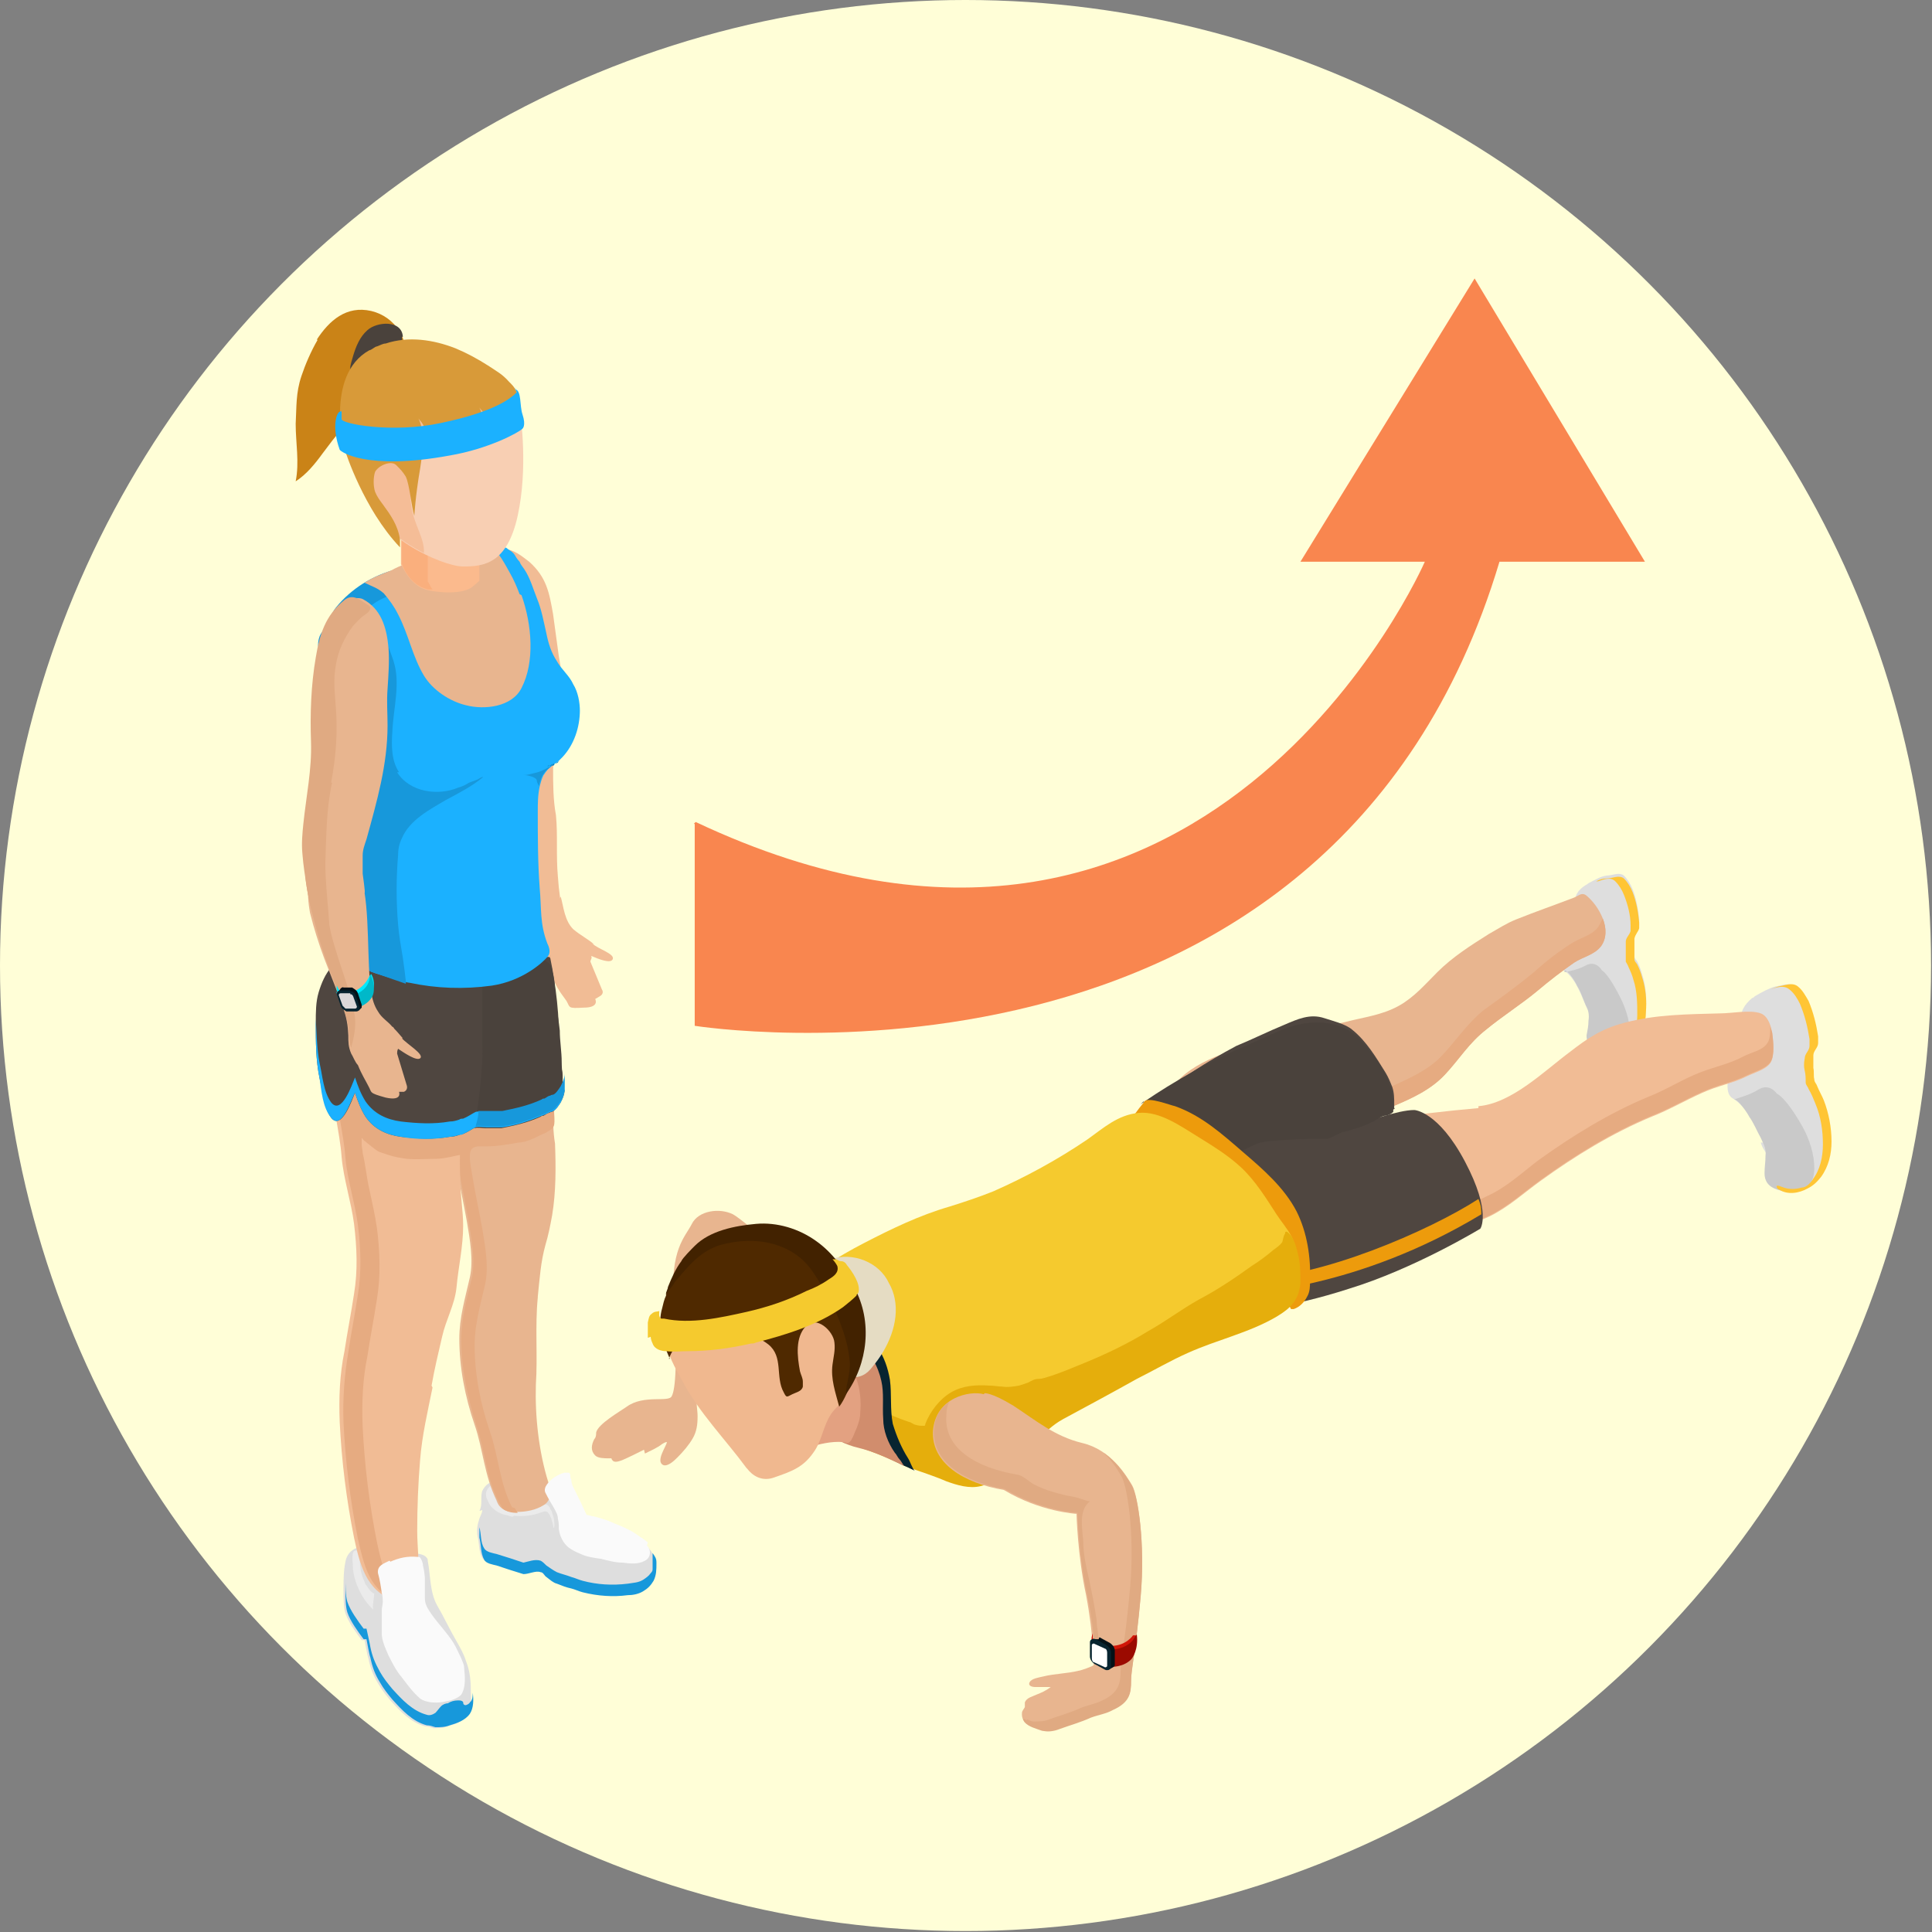 <svg id="_レイヤー_2" xmlns="http://www.w3.org/2000/svg" width="201.9" height="201.9" version="1.1" viewBox="0 0 201.9 201.9"><rect x="0" y="0" width="201.9" height="201.9" fill="#808080" stroke="none"/><defs><style>.st2{fill:#ffc534}.st10{fill:#ebebeb}.st15{fill:#1bb1ff}.st17{fill:#dedede}.st19{fill:#031117}.st20{fill:#c9c9c9}.st22{fill:#4a423c}.st24{fill:#ed9b0c}.st25{fill:#e0aa82}.st26{fill:#1798db}.st28{fill:#fafafa}.st29{fill:#e6ab81}.st32{fill:#072430}.st33{fill:#f5ca2e}.st36{fill:#e8b58f}.st38{fill:#f1bc95}.st40{fill:#4f4640}</style></defs><g id="_レイヤー_1-2"><g id="_レイヤー_1-3"><circle cx="100.9" cy="100.9" r="100.9" fill="#fffed7"/><g style="isolation:isolate"><g id="_レイヤー_2-2"><path d="M72.6 86.1v21.1s66.4 10.6 84.1-48.5h15.2l-17.8-29.6-18.2 29.6h13s-22.8 52.4-76.2 27.2l-.2.2z" fill="#f9864f"/><path class="st38" d="M62.1 98.7c-.7-.6-1.5-1-2.2-1.6-.9-.9-1-2.3-1.3-3.4-.4 1-1.5 1.3-2.4 1.8h-.1v.2c.1.5.3 1 .4 1.5.1.3.1.7.1 1.1v.5c0 .6 0 1.2.2 1.7.3.6.4 1.1.8 1.3.6 1.6 1.2 2.2 1.6 2.8.4.7.1.8 1.8.7 1.7 0 1.2-.9 1.2-.9l.5-.3c.5-.3.2-.7.2-.7l-1.2-2.9c0-.2.2-.4.1-.5v-.1c.7.3 1.9.8 2.2.4.4-.6-1.5-1.1-2.1-1.7z"/><path class="st17" d="M50.4 157.8c0 .3-.2.6-.3.9-.2.6-.3 1.1-.2 1.8.2.7.1 1.6.5 2.3.2.4.9.5 1.3.6.9.3 1.8.6 2.8.9.6 0 1.3-.4 1.8-.2.3 0 .4.4.6.5.4.3.7.6 1.1.7.5.2 1 .4 1.5.5.4.1.8.3 1.2.4 1.6.4 3.2.5 4.7.3.5 0 1.1-.1 1.6-.4.5-.3.8-.6 1.1-1.1.3-.6.3-1.2.3-1.8 0-.6-.3-1.1-.7-1.5-2.3-2.3-6.7-3.3-6.7-3.3l-1.8-3.7s-2.9 1-3.1 1.1c-.6.2-1.1.5-1.7.6-.4 0-.8 0-1.2-.2-.3-.2-.4-.6-.6-.9 0-.2-.2-.4-.4-.5h-.4c-.6 0-1.1.4-1.4 1-.1.3-.1.6-.1 1s0 .7-.2 1.1z"/><path class="st26" d="M68.2 163.9c0 .2 0 .3-.2.5-.2.3-.5.5-.8.7-.5.3-1 .3-1.6.4-1.6.2-3.2.1-4.7-.3-.4-.1-.8-.3-1.2-.4-.5-.2-1-.3-1.5-.5-.4-.2-.8-.5-1.1-.7-.2-.2-.4-.4-.6-.5-.6-.2-1.3.1-1.8.2-.9-.3-1.8-.6-2.8-.9-.4-.1-1.1-.2-1.3-.6-.4-.6-.3-1.5-.5-2.2v1.1c.2.7.1 1.6.5 2.3.2.4.9.5 1.3.6.9.3 1.8.6 2.8.9.6 0 1.3-.4 1.8-.2.3 0 .4.4.6.5.4.3.7.6 1.1.7.5.2 1 .4 1.5.5.4.1.8.3 1.2.4 1.6.4 3.2.5 4.7.3.5 0 1.1-.1 1.6-.4.5-.3.8-.6 1.1-1.1.3-.6.3-1.2.3-1.8 0-.3 0-.5-.2-.8l-.2-.3v1.6z"/><path class="st10" d="M53.7 158.4c.9.1 1.9 0 2.7-.3.4-.1.6-.3.9 0 .3.4.4.9.5 1.3 0 .1 0 .2.1.3.1-.5 0-1.1-.2-1.6 0-.1-.1-.3-.2-.4 0-.2-.3-.5-.5-.5s-.4.2-.6.2c-.4.2-.8.3-1.2.4-.8.1-1.5.2-2.3 0-.5-.2-.8-.5-1-.9-.2-.4-.3-.9-.3-1.4v-.3s-.1-.1-.2 0c-.4.2-.7.7-.6 1.1 0 .3.2.5.3.8.3.6 1 1 1.6 1.2.3 0 .6.2.9.2z"/><path class="st17" d="M42.2 162.3c-.5 0-1.1.2-1.7 0-.5-.1-.8-.5-1.3-.7-.3-.1-.6-.1-1 0-1 0-1.9.5-2.1 1.6-.2 1-.2 1.9-.2 2.9 0 .7 0 1.9.2 2.5.3.9 1.1 2 1.7 2.8h.3s.3 1.7.4 1.9c.2 1 .5 1.8 1 2.6.4.7.8 1.2 1.3 1.8 1 1.1 2.1 2.3 3.6 2.7.3 0 .6.1.9.2.5 0 1 0 1.5-.2.7-.2 1.6-.5 2.1-1.2s.3-1.7.3-2.6c0-1-.1-2-.5-3-.2-.7-.6-1.4-1-2.1-.7-1.2-1.3-2.5-2-3.7-.8-1.4-.7-3.2-1-4.7 0-.1 0-.2-.1-.3-.4-.6-2-.5-2.6-.5z"/><path class="st26" d="M48.7 178.2c-.2 0-.3-.1-.3-.3 0-.1-.2-.2-.4-.2h-.2c-.3 0-.7.1-1 .3-.2 0-.5.1-.7.3-.2.2-.4.5-.6.7-.3.2-.6.3-.9.2-1.5-.4-2.6-1.6-3.6-2.7-.5-.6-.9-1.1-1.3-1.8-.5-.9-.8-1.6-1-2.6 0-.1-.4-1.9-.4-1.9H38c-.6-.8-1.4-1.9-1.7-2.8-.2-.6-.2-1.8-.2-2.5v-.5 1.6c0 .7 0 1.9.2 2.5.3.9 1.1 2 1.7 2.8h.3s.3 1.7.4 1.9c.2 1 .5 1.8 1 2.6.4.7.8 1.2 1.3 1.8 1 1.1 2.1 2.3 3.6 2.7.3 0 .6.1.9.2.5 0 1 0 1.5-.2.7-.2 1.6-.5 2.1-1.2.4-.6.4-1.5.3-2.2 0 .3 0 .8-.3 1 0 .1-.3.3-.5.3z"/><path class="st10" d="M39 168.2c-1.1-1-1.9-2.6-2.1-4.1 0-.4-.2-1.8.1-2 .5-.3.6.5.6.8 0 .8.1 1.6.5 2.4 0 .1.1.3.2.4.2.3.4.6.7.8h.1v.2c0 .1-.2 1.3-.1 1.4z"/><path class="st36" d="M56.2 135.6c-.3 3 0 6.1-.2 9.1-.1 3.3.3 7 1.3 10.2.2.6.4 1.4 0 1.9-.1.2-.3.4-.5.5-.8.5-1.8.7-2.8.7-.6 0-1.2 0-1.7-.5-.2-.2-.3-.4-.4-.7-1.3-2.6-1.4-5.3-2.3-7.9-1-2.9-1.6-6-1.6-9 0-2.2.6-4.2 1.1-6.4.4-1.8 0-4-.3-5.8-.3-1.7-.7-3.5-1-5.3-.2-1-.4-1.9-.4-2.9v-.5c0-.5 0-1 .2-1.6.3-1.8.2-4.5 1-6.1.3-.6.8-1.1 1.4-1.6.7-.6 1.5-1.2 2.2-1.9 1.6-1.7 2.5-4 3.6-6 0 0 .2-.2.4-.5.2-.2.3-.5.5-.7.3-.4.6-.7.7-.9-.1.2-.3.4-.2.5 0 .2 0 .4.1.6.6 2.9.5 6 .4 9v1.8c0 1.3 0 2.6.1 3.9v.5c0 1.2 0 2.3.2 3.5.1 2.5.1 5.1-.3 7.5-.2 1.1-.4 2.1-.7 3.1-.5 1.8-.6 3.5-.8 5.4z"/><path class="st29" d="M53.5 157.5c-1.3-2.6-1.4-5.3-2.3-7.9-1-2.9-1.6-6-1.6-9 0-2.2.6-4.2 1.1-6.4.4-1.8 0-4-.3-5.8-.3-1.7-.7-3.5-1-5.3-.1-.7-.3-1.5-.3-2.2 0-.6.1-1 .8-1.1h.9c1.1 0 2.3-.2 3.4-.4.5 0 1-.2 1.5-.4.4-.2.8-.4 1.3-.6.3-.2.8-.4.9-.8.1-.5 0-1.1 0-1.6 0-.2.2-.9 0-.9-2.5-.5-5 1-7.5.9-.9 0-.7-.9-.6-1.5.1-.8.3-1.6.7-2.4.3-.6.8-1.1 1.4-1.6.7-.6 1.5-1.2 2.2-1.9 1.6-1.7 2.5-4 3.6-6 0-.6-.1-1.1-.2-1.7 0-.2 0-.4-.1-.6 0 0 .1-.3.2-.5-.2.2-.5.6-.7.9-.2.3-.4.5-.5.7-.2.3-.4.5-.4.5-1.2 2-2.1 4.3-3.6 6-.6.7-1.4 1.3-2.2 1.9-.5.5-1 1-1.4 1.6-.9 1.6-.8 4.2-1 6.1 0 .5-.1 1-.2 1.6v.5c0 1 .2 1.9.4 2.9.3 1.7.7 3.5 1 5.3.3 1.8.7 4 .3 5.8-.5 2.1-1.1 4.2-1.1 6.4 0 3 .7 6.2 1.6 9 .9 2.6 1 5.4 2.3 7.9.1.2.3.5.4.7.4.4 1 .5 1.6.5-.1-.2-.2-.3-.3-.5z"/><path class="st38" d="M45.2 145c-.5 2.5-1.1 5-1.3 7.6-.2 2.4-.3 4.9-.3 7.4 0 1.8.3 3.5 0 5.4 0 .7-.4 1.5-1.1 1.8-.4.2-.9.1-1.4 0-1.3-.4-2.3-1.4-2.9-2.6-.6-1.2-.9-2.5-1.2-3.9-.8-4-1.3-8-1.5-12.1-.1-2.5 0-5 .5-7.4.3-2 .7-4 1-6 .4-2.4.3-4.8 0-7.3-.3-2.3-1.1-4.7-1.3-7-.2-2.7-1-5.3-1-8 0-.9.3-1.8.3-2.7 0-1.4-.2-2.7-.1-4 0-1.8.8-3.7 1.1-5.5-.1.7 2.5 2.1 3 2.2.9.3 1.8.2 2.8 0 2.5-.4 4.9-1.3 7.2-2.5 1.3-.7 2.6-1.4 3.9-2.2.4-.3.9-.8 1.3-.9.6-.2 1.4.4 1.8.9 1.2 1.7.9 4.3.4 6.2-.5 1.9-1.4 3.8-3 4.9-1.7 1.3-3.9 2-4.7 4.2-.4 1.1-.4 2.3-.5 3.5-.1 2.1-.2 4.2-.1 6.3 0 1.6.3 3.2.3 4.8 0 2.2-.5 4.3-.7 6.5-.2 1.8-1.1 3.3-1.5 5.1-.4 1.7-.8 3.4-1.1 5.1z"/><path class="st29" d="M41.2 103.4c.9.3 1.8.2 2.8 0 2.5-.4 4.9-1.3 7.2-2.5 1.3-.7 2.6-1.4 3.9-2.2.3-.2.6-.5.9-.7-.4-.4-1-.8-1.6-.7-.4.1-.9.7-1.3.9-1.3.8-2.6 1.5-3.9 2.2-2.2 1.2-4.7 2.2-7.2 2.5-.5 0-.9.1-1.4.1.3.1.5.2.6.3zm7.1 17.3c0-.3 0-.7.1-1v-2.4s-.2 0-.3-.1c-.5 0-1-.3-1.5-.5-.9-.4-1.9-.6-2.8-1-1.2-.4-2.3-1-3.4-1.5-.6-.3-1.2-.6-1.7-1-.4-.3-.7-.8-1.1-1.2-.3-.4-.2-.7-.2-1.2 0-1.4-.2-2.7-.1-4 0-1.4.5-2.9.9-4.4-.9-.5-1.8-1.2-1.8-1.6-.3 1.8-1 3.7-1.1 5.5 0 1.4.2 2.7.1 4 0 .9-.3 1.8-.3 2.7 0 2.7.8 5.3 1 8 .2 2.3 1 4.7 1.3 7 .3 2.4.4 4.9 0 7.3-.3 2-.7 4-1 6-.4 2.4-.6 4.9-.5 7.4.2 4.1.7 8.1 1.5 12.1.3 1.3.6 2.7 1.2 3.9.6 1.2 1.6 2.2 2.9 2.6.4.1.7.1 1.1 0-.9-.5-1.5-1.3-2-2.2-.6-1.2-.9-2.5-1.2-3.9-.8-4-1.3-8-1.5-12.1-.1-2.5 0-5 .5-7.4.3-2 .7-4 1-6 .4-2.4.3-4.9 0-7.3-.2-1.4-.5-2.7-.8-4.1-.3-1.3-.4-2.6-.7-3.8 0-.3-.1-.6-.1-.9v-.7c.1.1.2.3.4.4.2.2.4.3.6.5.3.2.6.5.9.6l.9.3c.6.2 1.2.3 1.9.4 1 .1 2.1 0 3.1 0 .5 0 1-.1 1.5-.2 0 0 1.2-.3 1.3-.2z"/><path class="st40" d="M59 113.9c0 .5-.2.9-.4 1.3-.2.3-.5.8-.8.9 0 0-.2 0-.3.1-.2 0-.4.2-.6.3-.1 0-.2 0-.3.1-1.3.6-2.6.9-4.1 1.2h-1.7c-.3 0-.8-.1-1.1 0-.4.2-.8.5-1.3.7-.1 0-.3 0-.4.1-.3.1-.6.2-1 .2-1.7.3-3.4.2-5.1 0-1.5-.2-2.8-.8-3.7-2.1-.5-.8-.8-1.6-1.1-2.5-.3.7-1.4 4-2.5 2.6-.8-1.1-.9-2.8-1.2-4.1-.4-1.9-.4-3.8-.4-5.8 0-1.1 0-2.2.3-3.2s.7-1.9 1.3-2.6c.3-.3.5-.6.9-.8 1.2-.7 2.2-.2 3.4 0 .5 0 1.1-.1 1.6-.2.7 0 1.5-.1 2.2-.2 2.9-.2 5.7-.3 8.6-.3h.9c1.2 0 2.3.2 3.5.4h1.6c.2 0 0 0 .2.1.6 2.9 1 6.2.9 9.3 0 .6.1 1.1.2 1.6 0 .5.2.9.2 1.4v1.5z"/><path class="st22" d="M58.9 113.9c0 .3 0 .5-.2.7 0 0 0 .2-.1.3-.2.3-.5 1.1-.9 1.3 0 0-.2 0-.3.1-.2 0-.4.2-.6.3-.1 0-.2 0-.3.1-1.3.6-2.6.9-4.1 1.2h-1.7c-.3 0-.8-.1-1.1 0 .2-1.4.9-5.6.8-8.6v-9l1.7-.6c1 0 1.9 0 2.9.2.4 0 .8.3 1.2.4.4 0 .8 0 1.2.4.2.2.3.5.3.7.3 1.1.3 2.2.4 3.3.1 1 .3 2 .4 3 0 1.1.2 2.2.2 3.3 0 1 .2 2 0 3z"/><path class="st28" d="M40.8 163.2c.9-.4 1.8-.6 2.8-.5h.2c.2.1.4.6.4.9.1.4.2 1 .2 1.4v2c0 .7.3 1.1.7 1.7.7 1 1.6 1.9 2.3 3 .3.5.5 1 .8 1.6.1.3.3.6.3 1 .1.9.2 2-.3 2.8-.4.4-1 .6-1.6.7-.8.2-2 .2-2.7-.3-.7-.6-1.3-1.4-1.9-2.2-.6-.7-1-1.5-1.4-2.3-.3-.7-.6-1.3-.7-2.1v-2.6c0-.3.1-.6.1-.9 0-.3 0-.6-.1-.9-.1-.7-.2-1.4-.4-2.1-.1-.8.6-1 1.2-1.3z"/><path class="st38" d="M49.8 69.1c.2-1.5.6-3 1-4.5s.3-3 .2-4.5c0-1-.6-2.1.6-2.5.3-.1.7-.2 1.1-.2 1 0 1.8.7 2.6 1.3 1.8 1.6 2.1 3.2 2.5 5.5.2 1.5.4 2.9.6 4.4.2 1.1.4 2.2.2 3.3-.2 1.1-.5 2.2-.5 3.4 0 1.6-.2 3.3-.3 5 0 1.6 0 3.3.3 4.9.2 2.1 0 4.2.2 6.4.1 1.5.3 2.9.6 4.3-.3-.2-.7-.3-1-.4-.4 0-.6 0-.8.4-.2.3-.5.5-.8.1-.2-.2-.2-.5-.3-.7-.3-1.2-1.7-5.6-2-6.7-.3-.9-.7-1.9-.9-2.9 0-.5-.3-1-.4-1.4-.4-1.1-.7-2.2-1.1-3.2-.7-2.1-1.6-4.3-1.8-6.5-.2-1.8-.2-3.7 0-5.5z"/><path class="st15" d="M60.6 74.2c0 1.8-.6 3.6-1.8 4.9l-.4.4c-.1.1-.3.2-.4.3-.3.2-.7.5-.9.8-.1.1-.2.3-.3.4-.2.4-.3.8-.4 1.2-.2.9-.2 1.8-.2 2.6 0 2.7 0 5.3.2 8 .2 2.2 0 3.7.8 5.8.2.4.4 1 0 1.4-.4.5-2.5 2.5-5.8 3-2.9.4-5.8.3-8.6-.3-.4 0-4.1-1.1-4.1-1.2.5-2.3.4-5.6.7-7.9.5-3.4.9-7.4-.3-10.6-.7-2-1.8-3.9-2.3-6-.2-1-.4-2-.5-3.1-.2-1.5-.3-3-.5-4.5 0-1-.4-1.4 0-2.3.4-1.1 0-2.4.8-3.5.6-.8 1.5-1.3 2.4-1.7 1.5-.7 3.1-1.1 4.6-1.6 1.3-.5 2.6-2.2 3.6-3.2.8-.8 1.5-1.8 2.5-2.4.8-.5 1.3.9 1.6 1.4.1.2.3.5.4.7.1.2.2.4.5.4h.4c.2 0 .3 0 .5.2.3.2.5.3.7.6.1.2.3.5.5.7.1.3.3.5.5.8.6.9.9 2 1.3 3 .5 1.2.7 2.4 1 3.7.2 1 .5 2 1.1 2.9.5.9 1.3 1.5 1.7 2.4.5.8.7 1.9.7 2.8z"/><path class="st26" d="M41.7 80.7c-.8-1.2-.8-2.8-.7-4.2.1-2.5.9-5.1.1-7.5-.4-1.1-1-3.1-2-3.8-.3-.2-.7-.4-.8-.7-.2-.5.2-1 .6-1.3 1.3-1 3-1.3 4.5-1.7 1.6-.4 3-.9 4.3-1.8-.2-.2-.4-.4-.6-.5-.5-.3-.8-.8-1-1.2-.4.2-.8.4-1.3.6-1.1.5-2.3.6-3.4.9-2.4.6-4.7 2-6.3 4-.4.5-.6 1.1-.9 1.7-.2.5-.6.8-.8 1.3-.3.8-.2 1.7.5 2.2.2.1.4.3.6.4.5.5.5 1.3.6 2 .2 1.4.6 2.8 1 4.1 1.3 3.9 1.9 7.7 1.6 11.9-.2 2.7-.7 5.4-1.2 8.1-.2 1.1-1.1 4-1.4 4.9 0 .2 7.3 2.7 7.3 2.7.1 0-.3-2.6-.3-2.7-.2-1.2-.4-2.3-.5-3.5-.2-2.4-.2-4.8 0-7.2 0-.6.1-1.2.4-1.8.8-1.9 2.9-3 4.6-4 1.3-.7 2.7-1.4 3.9-2.4-.3 0-.4.2-.7.3-.3.1-.5.2-.8.3-.3.2-.7.4-1.1.5-2.1.9-5.1.5-6.4-1.6z"/><path class="st36" d="M54.5 62.2c1.1 3.1 1.4 7 0 9.7-1 2-3.9 2.3-5.8 1.8-1.7-.4-3.5-1.6-4.4-3.1-1.2-2-1.6-4.3-2.7-6.4-.4-.8-.9-1.5-1.5-2.2-.7-.6-1.2-.7-2-1.1.9-.6 1.8-.9 2.8-1.3.9-.5 2-.9 3-1.1 1.1-.2 2.1-.6 3.2-.8.7-.2 1.4-.3 2.1-.4.5 0 1.5-.4 2-.2.8.3 1.7 2.1 2.1 2.8.4.7.7 1.4 1 2.2z"/><path d="M41.9 53.2V59c.1 0 .9 2.3 2.9 2.7 2.1.4 3.9.2 4.6-.4l.7-.6V55c-.1 0-8.2-1.8-8.2-1.8z" fill="#fbba8d"/><path d="M50 54.9v1.3L44.7 55v5.8c.1 0 .2.4.5.8h-.4c-2.1-.4-2.8-2.7-2.8-2.7v-5.8c-.1 0 8 1.8 8 1.8z" fill="#faaf7d"/><path d="M33.2 35.5c-.7 1.2-1.3 2.6-1.7 3.8-.6 1.8-.5 3.2-.6 5 0 2 .4 4 0 6 1.1-.7 2-1.8 2.8-2.9.7-.9 1.3-1.8 2.1-2.6.5-.5 1.4-1.4 1.4-2.3.1-.4 0-.9.5-1.2.5-.4 1.4-.3 2-.5 1.3-.5 2.3-1.6 2.6-3 .5-2.3-1-4.7-3.5-5.3-2.6-.6-4.4 1-5.7 3z" fill="#ca8317"/><path class="st22" d="M42.1 35.2c-.1-1.8-2.7-1.6-3.7-.7-.8.7-1.2 1.7-1.5 2.7-.1.4-.3.9-.3 1.3 0 .1 0 .3.1.4.2.3.6.2.9.2 1-.3 1.9-.8 2.7-1.4.4-.3.9-.6 1.2-1 .3-.4.6-.9.5-1.5z"/><path d="M54.4 43.5s.8 5.4-.3 10.4-3.5 5.3-5.7 5.3-9.5-3.3-10.1-7.7c-.6-4.4 3.3-14.2 3.3-14.2l12.9 6.3z" fill="#f8cfb3"/><path d="M54.4 43.5s0 .5.1 1.3c0 0-3.2-1-4.9-.3-1.7.7-5.4 1.1-5.5 2.6-.2 1.4-1.5 4-1.1 5.9.3 1.9 1.4 3.3 1.3 4.8-2.7-1.4-5.6-3.6-6-6.4-.6-4.4 3.3-14.2 3.3-14.2l12.9 6.3z" fill="#f5bd97"/><path d="M36.1 47.2s1.9 6 5.7 10v-.8c-.2-1.5-1-2.6-1.8-3.7-.3-.4-.6-.8-.8-1.3-.2-.6-.2-1.5 0-2.1.4-.7 1.7-1.2 2.2-.7.4.4.7.7 1 1.2.4.8.6 3.2.9 4.1 0 0 .1-2 .6-4.9.1-.7.4-2.3.2-4 0-.4-.3-1.2-.4-1.3.3.4.6.5 1.2 2.4 1.3-.1 4.2-.4 5.7-.9-.1-1.2 0-1.6-.5-2.6.8.9 1.1 1.8 1.2 2.5 1.4-.1 2.5-.5 3.1-.8.1-3.3-.7-3.9-1.2-4.4-.7-.8-1.3-1.1-2.2-1.7-1.1-.7-2.2-1.3-3.4-1.8-2.3-.9-4.9-1.3-7.3-.5-.3 0-.6.2-.9.3-.2 0-.6.4-.8.4-4.7 2.6-2.6 10.6-2.6 10.6z" fill="#d89a39"/><path class="st36" d="M42.1 108.5c-.2-.2-.5-.6-.9-1 0 0-.1-.2-.2-.2-.5-.6-1.1-.9-1.5-1.6-.4-.6-.6-1.3-.7-2-.5-3-.1-8.7-1-11.8-.5-1.8-2.5-1.6-3.9-1.2-.3 0-.9.1-1.2.2-.4.2-.4.8-.4 1.2-.2 1.1-.1 2.2.1 3.3.4 1.6.9 3.2 1.5 4.8 2 5.2 2.4 5.8 2.5 8 0 .7 0 1.2.3 1.9.2.3.4.9.7 1.2.4 1 .8 1.6 1.1 2.2.4.7 0 .7 1.8 1.2 1.8.4 1.4-.6 1.4-.6h.5c.5-.2.3-.7.3-.7l-1-3.3c0-.1 0-.3.1-.5.6.4 1.9 1.3 2.3 1 .5-.4-1.4-1.5-1.9-2.1z"/><path class="st25" d="M31.9 91.6c.2 1.9.7 3.8 1.2 5.6.5 1.9 1.2 3.8 1.9 5.6.7 1.7 1.3 3.4 1.5 5.2 0 .6 0 1 .2 1.5.3-1.1.5-2.2.4-3.2-.4-2.5-1.4-4.9-2.1-7.3-.6-1.9-.9-3.8-1-5.8 0-.7.3-2 0-2.6-.2-.3-.7-.5-1-.7-.3-.2-.5-.5-.7-.8 0 0-.1-.2-.2-.1v2.6z"/><path class="st36" d="M34.5 67.6c.2-.7.6-1.1 1-1.7.4-.6.5-1.4.8-2 .2-.4.4-.8.6-1.1 0-.1.2-.2.3-.3.2 0 .5 0 .7.1 1.9 1 2.5 2.9 2.7 5.1.1 1.4 0 2.8-.1 4.3-.1 1.3 0 2.5 0 3.8 0 4.1-1.1 7.9-2.2 11.9-.2.6-.4 1.1-.4 1.7v1.9c0 .1.3 2 .2 2 0 0-2.1 1-4 .8-.5 0-1.8-.3-1.7.6.8-4.2 1-8.5 1.1-12.7 0-2.2.1-4.3.2-6.5 0-2.6.2-5.2.9-7.7z"/><path class="st25" d="M34.7 81.8c-.6 2.7-.6 5.6-.7 8.4 0 3.4.7 6.7.4 10.1-.7-.8-.6-1.9-.9-2.9-.2-.6-.5-1.1-.7-1.6-.4-.9-.5-1.9-.7-2.8-.2-1.3-.4-2.5-.5-3.8-.1-1.1 0-2.1.1-3.1.3-2.9.9-5.7.8-8.6-.1-2.9 0-5.9.5-8.8.4-2.4 1-4.4 3-6 .9-.7 1.6 0 2.4.5.1 0 .3.2.3.3 0 .3-.2.5-.5.7-.5.3-.9.8-1.3 1.2-.9 1.2-1.6 2.7-1.8 4.1-.3 1.6-.1 2.9 0 4.5.2 2.6 0 5.2-.5 7.8z"/><path class="st28" d="M67.6 161.5c.5.5.4 1.3-.2 1.6-.7.4-1.6.3-2.3.2-.8 0-1.5-.2-2.3-.4-.7-.1-1.5-.2-2.1-.5-.5-.2-.9-.4-1.3-.7-.6-.5-.9-1.2-1-1.9 0-.4 0-.7-.1-1.1 0-.4-.2-.7-.4-1.1-.3-.5-.6-1-.9-1.6-.3-.6.5-1.3.9-1.6.3-.2.7-.4 1.1-.5h.4c.1 0 .2.1.2.3 0 .1 0 .3.1.4 0 .3.1.6.2.8l.6 1.2c.3.6.5 1.1.8 1.7 0 0 .8.2.9.2.7.2 1.4.4 2 .7.8.3 1.7.7 2.4 1.2.4.3.8.5 1.1.8z"/><path d="M57.3 80h.5s.2 0 .1-.2l-.7.3z" fill="#0b77ad"/><path class="st26" d="M58.4 79.5c-.1.1-.3.2-.4.3l-.3.2c-.2.2-.5.4-.7.6-.1.1-.2.3-.3.4-.2.4-.3.8-.4 1.2 0-.2-.2-.4-.2-.6 0-.2-.2-.3-.4-.4-.3-.1-.6-.2-.9-.2h-1.3 1.2c.4 0 .7-.1 1.1-.2.5-.1 1-.3 1.5-.6.2 0 .2-.2.4-.3.2-.1.4-.1.6-.2z"/><path d="M37 103.6c1.2-.5 1.6-1.6 1.6-1.6l.2-.2s1.2 1.9-1.4 3.1c-.7.3-1.7-.5-2.1-1.2-.2-.3-.1-.7-.1-.7l.2.4s.7.5 1.7 0z" fill="#00eaff"/><path d="M36.9 104c.9-.3 1.5-.8 1.7-1.6 0-.2.1-.6.1-.6.6 1.2.3 2.1.3 2.1s-.2.9-1.6 1.4c-1.1.4-1.7-.3-1.7-.3l-.6-1.4s.6.7 1.7.3z" fill="#00b8c9"/><path class="st19" d="M35.8 103.2h1c.3.2.5.3.6.6l.4 1.2v.3l-.3.3-.2-.2h-.8c-.3-.1-.5-.3-.6-.6l-.3-1-.2-.2.2-.3s.2-.2.3-.1z"/><path class="st32" d="M36.6 103.6c.3 0 .5.2.6.5l.4 1.2c0 .2-.1.4-.4.4h-1c-.3-.2-.5-.3-.6-.6l-.4-1.2c0-.2.1-.4.4-.4h1z"/><path d="M36.6 103.9c.1 0 .2 0 .3.2l.4 1.1s0 .2-.2.2h-1l-.3-.3-.4-1.1s0-.2.2-.2h1z" fill="#dbd8d9"/><path class="st15" d="M59 112.3c0 .5-.2.9-.4 1.3-.2.3-.5.8-.8.9 0 0-.2 0-.3.1-.2 0-.4.2-.6.3-.1 0-.2 0-.3.1-1.3.6-2.6.9-4.1 1.2h-1.7c-.3 0-.8-.1-1.1 0-.4.2-.8.5-1.3.7-.1 0-.3 0-.4.1-.3.1-.6.2-1 .2-1.7.3-3.4.2-5.1 0-1.5-.2-2.8-.8-3.7-2.1-.5-.8-.8-1.6-1.1-2.5-.3.7-1.4 4-2.5 2.6-.8-1.1-.9-2.8-1.2-4.1-.3-1.5-.3-3.1-.4-4.6v.4c0 1.9 0 3.9.4 5.8.2 1.3.3 3 1.2 4.1 1.1 1.4 2.1-1.9 2.5-2.6.3.9.6 1.7 1.1 2.5.9 1.3 2.2 1.9 3.7 2.1 1.7.3 3.4.3 5.1 0 .3 0 .7-.1 1-.2.1 0 .3 0 .4-.1.5-.2.9-.5 1.3-.7.3-.1.8 0 1.1 0h1.7c1.4-.2 2.7-.6 4.1-1.2.1 0 .2-.1.3-.1l.6-.3s.2 0 .3-.1c.3-.1.6-.6.8-.9.2-.4.4-.9.4-1.3v-1.5z"/><path class="st26" d="M58.7 115s0-.2.1-.3c0-.2.1-.4.2-.7v-1.8c0 .5-.2.9-.4 1.3-.2.3-.5.8-.8.9 0 0-.2 0-.3.1-.2 0-.4.2-.6.3-.1 0-.2 0-.3.1-1.3.6-2.6.9-4.1 1.2H50c0 .7-.2 1.2-.3 1.6.3-.1.8 0 1.1 0h1.7c1.4-.2 2.7-.6 4.1-1.2.1 0 .2-.1.3-.1l.6-.3s.2 0 .3-.1c.3-.2.7-.8.9-1.1z"/><path class="st15" d="M53.9 40.7c.6.2.4 1.7.7 2.6.4 1.2 0 1.5 0 1.5-.4.4-3.5 2.1-7.6 2.8-8.7 1.6-11.4-.4-11.5-.6-.9-2.5-.3-4.2.2-4v.8c0 .5 5.3 1.5 10.4.4 5.7-1.2 7.3-2.6 7.9-3.2 0 0-.2-.4-.2-.5z"/><path class="st17" d="M184.3 119.4c-.7-1.5-1.7-3.7-3.2-4.6-1.3-.7 0-3.9.2-4.9.3-1 .9-2 .7-3.1-.2-1.1.3-1.8 1.1-2.5.1 0 .2-.1.3-.2.7-.4 1.4-.8 2.1-1 .7-.1 1.5-.5 2.1 0 .5.4.8 1 1.1 1.5.5 1.2.8 2.4 1 3.7v.7c0 .5-.5.8-.5 1.3v1.3c.1.4 0 .8.1 1.2 0 .3.2.4.3.7.2.5.5 1 .7 1.5.5 1.3.8 2.8.8 4.3 0 1.3-.3 2.6-1.1 3.7-1 1.3-2.5 1.9-4 1.4-.4-.1-.8-.3-1-.7-.1-.3 0-.6 0-.8 0-.6.3-1.2 0-1.7-.3-.6-.8-1.1-1-1.8zm-18.4-13.9c-.6-1.3-1.2-3.3-2.5-4.1-1.1-.7.1-3.4.4-4.2.3-.8.9-1.7.8-2.6-.1-1 .3-1.6 1.1-2.1 0 0 .2-.1.3-.2.6-.3 1.2-.7 1.9-.8.6 0 1.3-.4 1.8 0 .4.4.7.9.9 1.4.4 1 .6 2.1.7 3.2v.6c-.1.4-.4.6-.5 1.1v2.1c0 .3.2.4.3.6.2.4.4.9.5 1.3.4 1.2.5 2.5.4 3.7 0 1.1-.4 2.3-1.1 3.1-.9 1.1-2.2 1.5-3.5 1-.3-.1-.7-.3-.8-.7v-.7c.1-.5.3-1 0-1.5s-.6-1-.8-1.6z"/><path class="st2" d="M170 109.2c.7-.9 1.1-2 1.1-3.1 0-1.2 0-2.5-.4-3.7-.1-.4-.3-.9-.5-1.3-.1-.3-.2-.4-.3-.6v-2.1c0-.4.4-.7.5-1.1v-.6c0-1.1-.3-2.2-.7-3.2-.2-.5-.5-1-.9-1.4-.5-.5-1.2-.2-1.8 0h-.2c.4-.2.7-.3 1.1-.3.6 0 1.3-.4 1.8 0 .4.4.7.9.9 1.4.4 1 .6 2.1.7 3.2v.6c-.1.4-.4.6-.5 1.1v2.1c0 .3.2.4.3.6.2.4.4.9.5 1.3.4 1.2.5 2.5.4 3.7 0 1.1-.4 2.3-1.1 3.1-.5.7-1.3 1.1-2 1.2.4-.2.8-.5 1.1-.9z"/><path class="st20" d="M163.5 101.4c.4 0 1.2 1.3 1.3 1.6.4.6.6 1.3.9 2 .3.6.4 1 .3 1.7 0 .5-.1 1-.2 1.5 0 1 .5 1.4 1.4 1.7.8.2 1.6.3 2.3 0 .5-.3.7-1.1.8-1.6.1-1.3-.3-2.6-.8-3.7-1.4-2.9-2.1-3.2-2.1-3.2s-.6-1.1-1.7-.5c-.7.4-1.7.6-2.2.7z"/><path class="st36" d="M111.9 123c2-.8 4-1.6 6.1-2.4 2.5-1 6.6-3.7 9-1.1.5.5.8 1.2 1.5 1.4.3.1.7.1 1 0 2.9-.2 5.6-.7 8.4-1.2 1.3-.7 2.4-1.7 3.7-2.4 1.3-.6 2.7-1.1 4-1.7 1.9-.8 3.9-1.7 5.4-3.3 1.5-1.6 2.5-3.3 4.3-4.7 1.7-1.4 3.6-2.6 5.3-4 1.3-1.1 2.6-2.1 3.9-3 .9-.6 2.1-.8 2.8-1.7.6-.8.6-1.9.2-2.9-.4-1-1-1.8-1.7-2.4-.5-.4-.8 0-1.3.2-2.1.8-4.1 1.5-6.1 2.3-1 .4-1.9 1-2.8 1.5-1.9 1.2-3.8 2.4-5.4 4-1.3 1.3-2.4 2.6-4 3.5-1.8 1-3.7 1.2-5.6 1.7-2.6.6-5.2 1.2-7.7 1.9-1.2.3-2.4.7-3.6 1-1.1.3-2.1.6-3.1 1.1-1.5.7-3.3 1.9-4 3.4-.3.7-.4 1.4-.9 2.1-.4.6-1 .9-1.6 1.2-.3.1-.5.3-.8.4-2.3 1.5-4.8 3-6.9 4.8z"/><path class="st29" d="M111.9 123c2-.8 4-1.6 6.1-2.4 2.5-1 6.6-3.7 9-1.1.5.5.8 1.2 1.5 1.4.3.1.7.1 1 0 2.9-.2 5.6-.7 8.4-1.2 1.3-.7 2.4-1.7 3.7-2.4 1.3-.6 2.7-1.1 4-1.7 1.9-.8 3.9-1.7 5.4-3.3 1.5-1.6 2.5-3.3 4.3-4.7 1.7-1.4 3.6-2.6 5.3-4 1.3-1.1 2.6-2.1 3.9-3 .9-.6 2.1-.8 2.8-1.7.6-.8.6-1.9.2-2.9-.2.3-.3.6-.5.9-.7.9-1.9 1.1-2.8 1.7-1.4.9-2.7 1.9-3.9 3-1.7 1.4-3.5 2.7-5.3 4-1.7 1.4-2.8 3.1-4.3 4.7s-3.5 2.4-5.4 3.3c-1.3.6-2.7 1-4 1.7-1.3.7-2.4 1.7-3.7 2.4-2.8.5-5.5 1-8.4 1.2h-1c-.6-.2-1-.9-1.5-1.4-1.9-2-4.8-.8-7.1.3-.3.1-.5.3-.8.4-2.3 1.5-4.8 3-6.9 4.8z"/><path class="st38" d="M154.5 115.6c3.5-.3 6.9-3.7 9.6-5.7 1.8-1.4 3.3-2.4 5.6-3 3.3-.9 6.7-.9 10.1-1 1.2 0 3.1-.4 4.2 0 .8.3 1.1 1.4 1.2 2.1.1.8.3 2.4-.2 3.1-.5.7-1.7 1-2.5 1.4-1.4.7-3.1 1-4.6 1.7-1.8.8-3.5 1.8-5.3 2.5-4.1 1.7-8 4.1-11.6 6.7-1.8 1.3-3.3 2.7-5.3 3.7-1.8.8-3.6 1.6-5.5 2.3l-9.3 3-2.7.9c-1.5.5-3 1.1-4.5 1.7-1.1.4-1.6.5-1.9-.8-.2-.8.2-1.6 0-2.4-.2-.8-.5-1.5-.9-2.3-1.2-2.4-3.1-4.3-4.3-6.6-.3-.6-.8-1.5-.4-2.2.3-.4.9-.5 1.3-.7.6-.3 1.2-.8 1.7-1.1 3-2 6.5-2.7 10-2.6 1.8 0 3.4 1 5.2.7 3.3-.5 6.7-.9 10.1-1.2z"/><path class="st29" d="M133.4 132.9c1.5-.5 3-1.1 4.5-1.7l2.7-.9c3.1-.9 6.2-1.9 9.3-3 1.9-.6 3.7-1.4 5.5-2.3 2-.9 3.6-2.4 5.3-3.7 3.6-2.6 7.5-5 11.6-6.7 1.8-.7 3.5-1.8 5.3-2.5 1.5-.6 3.1-.9 4.6-1.7.7-.4 2-.6 2.5-1.4.3-.4.3-1.2.3-1.9 0 .3.1.5.2.8.1.8.3 2.4-.2 3.1-.5.7-1.7 1-2.5 1.4-1.4.7-3.1 1-4.6 1.7-1.8.8-3.5 1.8-5.3 2.5-4.1 1.7-8 4.1-11.6 6.7-1.8 1.3-3.3 2.7-5.3 3.7-1.8.8-3.6 1.6-5.5 2.3l-9.3 3-2.7.9c-1.5.5-3 1.1-4.5 1.7-1.1.4-1.6.5-1.9-.8v-1.2c.3.4.8.3 1.6 0zm-7.1-12.1c1.2 2.4 3.1 4.3 4.3 6.6.4.7.7 1.5.9 2.3.1.4 0 .8 0 1.2l-.6-1.5c-1.2-2.4-3.1-4.3-4.3-6.6-.3-.6-.8-1.5-.4-2.1v.2z"/><path d="M84.1 135.4c-1.1 1-1.6 1.9-1.9 3.5-.6 2.6 1.7 4.5 1.7 4.5.4.5 1.3.3 2.5-.3-.4-1.2-1.5-2.2-2.1-3.1-.7-1.1-.7-2.5-.4-3.8 0-.3.1-.5.2-.7z" fill="#83c2bf"/><path class="st40" d="M119.8 115.8l11.1 21.2s.9 0 2.4-.4c1.8-.3 4.5-.9 7.6-1.9 6.9-2.1 13.8-6.3 13.8-6.3s1.2-1.7-1.6-7-5.3-5.4-5.3-5.4c-1.7 0-5 1.2-6.8 1.9-.2 0-.4.2-.6.2.4-.2 1.1-.4 1.9-.8.2 0 .4-.2.7-.3.5-.2 1.1-.4 1.6-.7h.2c.4-.2.7-.3.9-.4s0 0 0-.1v-.4c0-.6 0-1.2-.2-1.8-.2-.5-.4-1-.7-1.5-1-1.6-2-3.3-3.5-4.5-.7-.6-2-.9-2.9-1.2-1.5-.5-2.8.1-4.2.7-1.7.7-3.3 1.5-5 2.2-3.2 1.7-5.9 3.5-7.5 4.8-1 .8-1.7 1.3-1.9 1.5z"/><path class="st24" d="M130.6 133.5c-.5 0-.9.1-1.3.2l.4.8c.7 0 .6.6.6.6s11.4-.3 24.5-8.2c0-.5 0-.9-.3-1.6-5.1 3.3-16.6 8.3-24 8.3z"/><path class="st22" d="M119.5 115.1l.4.7 1.2 2.3c.9.6 1.8 1.2 2.8 1.8.6.4 1.3.8 2 1.3l.9.6c.3.2.3.2.6 0 1.2-.9 2.6-1.7 4-2.3 1.2-.5 7.5-.5 7.4-.5l1.5-.7h.1c1-.3 1.9-.5 2.9-1 .5-.2.9-.6 1.4-.7.3 0 .7-.2.9-.4v-.4c.1-1.8-.7-3.6-1.7-5-.5-.7-1.1-1.4-1.7-2.1-2.1-2.3-5.5-2.2-8.2-1.1-1.7.7-3.3 1.5-5 2.2-5.7 2.6-9.8 5.6-9.8 5.6z"/><path class="st24" d="M119.6 115.1c.4-.5 2.7.4 3.2.5 2.8 1 4.9 2.9 7.1 4.8 2.1 1.8 4.3 3.7 5.6 6.2 1.1 2.2 1.5 4.8 1.4 7.3 0 .5 0 1.1-.3 1.6-.3.6-.8 1.1-1.4 1.3h-.3s0-.1-.1-.2c-.4-1.4-.5-2.5-1.5-3.5-.5-.5-1-1-1.5-1.6l-3.9-4.2c-2.6-2.8-5.3-5.6-7.9-8.4-.6-.6-1.2-1.2-1.8-1.9 0 0 .5-.8 1.5-2z"/><path class="st33" d="M85.7 149.2c-.7-.6-.9-1.4-1.3-2.2-.3-.6-.8-1.1-1.2-1.7-.9-1.3-1.3-2.9-1.4-4.5-.1-1.8.2-3.7 1.2-5.2 1.7-2.6 4.6-4.3 7.3-5.7 2.9-1.5 5.8-2.9 8.9-3.8 1.6-.5 3.1-1 4.6-1.6 3.4-1.5 6.7-3.3 9.8-5.4 1.7-1.2 3.2-2.6 5.4-2.8 2.2-.2 4.4 1.4 6.2 2.5 1.6 1 3.1 1.9 4.5 3.2 1.5 1.4 2.6 3.2 3.7 4.9.9 1.4 2.7 3.1 1.6 4.8-.4.6-1.8 1-2.3 1.3-.9.5-1.9 1-2.8 1.5-3.9 2.2-7.8 4.3-11.6 6.7-.6.4-1.2.8-1.8 1.3-1.9 1.5-3.5 3.2-5.2 4.9-1.9 1.9-3.7 4.1-5.8 5.8-1.5 1.3-3.2 2.3-5.2 1.7-1.6-.5-3-1.7-4.6-2.3-1.7-.7-3.5-.8-5.2-1.3-1.4-.4-3.8-1.2-4.9-2.2z"/><path d="M100.6 150.4h.3l-2.5-1.2c.2.3.6.6 1 .8l1.2.3z" fill="none"/><path d="M90.2 151.4c1.6.5 3.1 1.2 4.6 1.9 1.4.5 2.7.9 4.1 1.5 1.1.4 2.4.8 3.6.5 1.2-.3 2.2-1 3.1-1.8 1.9-1.7 3.3-4 5.5-5.2 2.6-1.4 5.2-2.8 7.7-4.2 1.8-.9 3.5-1.9 5.3-2.7 3.1-1.4 6.4-2.1 9.3-3.8 1.5-.9 2.3-1.7 2.5-3.5 0-.9 0-1.9-.2-2.8-.2-.8-.4-1.9-1.1-2.5 0 0-.2-.2-.3 0v.1c-.2.3-.2.6-.3.9-.2.3-.6.6-.9.8-.7.6-1.5 1.2-2.3 1.7-1.8 1.3-3.6 2.5-5.5 3.5-1.8 1-3.5 2.3-5.3 3.3-2.1 1.3-4.4 2.4-6.6 3.3-1.2.5-2.4 1-3.6 1.4-.4.1-.8.3-1.3.3-.4 0-.7.2-1.1.4l-.9.3c-.6.1-1.2.2-1.8.1-.4 0-.8-.1-1.3-.1-1.4-.1-2.8 0-4 .7-1.2.7-2.2 2-2.7 3.3 0 0 0 .2-.1.2h-.1c-.3 0-.5 0-.8-.1-.2 0-.5-.3-.7-.3-.6-.2-1.1-.4-1.6-.6-.4-.2-.9-.4-1.2-.7-.4-.4-.7-.8-1-1.3-.3-.5-.6-.7-1.1-1.1-1.1-.8-2.1-1.7-3.1-2.6-.6-.5-1.1-1-1.7-1.6-.2-.2-1.6-1.3-1.5-1.5-.5 1.7-.3 4.6.6 7.1.3 1 .7 2.2 1.5 2.9 1.3 1.1 3 1.6 4.6 2.1z" fill="#e5ae0c"/><path class="st32" d="M89.4 143.1c-.5-.8-1.8-1.8-1.5-2.9.3-1.1 1.8-1.2 2.6-.7.5.3.9.8 1.2 1.3.7 1 1.1 2.2 1.3 3.4.2 1.5 0 3.1.3 4.6.4 1.3.9 2.5 1.6 3.6.2.3.5 1.2.7 1.3-.4-.2-.8-.4-1.3-.6-.5-.3-1.1-.5-1.6-.9-1-.8-1.6-2-1.9-3.2s-.5-2.5-.7-3.8c-.1-.7-.3-1.5-.8-2.1z"/><path d="M86.1 142.3c.6-.9.7-1.7 1.8-2h.4c.4 0 .8 0 1.2.2 1.4.5 2.3 2.4 2.6 3.8.3 1.3.1 2.6.2 4 0 1.2.5 2.5 1.2 3.5.2.2.3.5.5.7.2.2.3.5.5.7-1.5-.7-3.1-1.5-4.8-1.9-1.3-.3-2.4-.9-3.6-1.6-1.1-.7-1.4-2.1-1.6-3.3-.3-1.6.6-2.8 1.5-4.1z" fill="#d18d6d"/><path d="M83.7 147.8c.3-1.3.9-2.7 1.7-3.7.9-1.2 2.4-.6 3.6-.4.1 0 .3 0 .3.1 0 0 .1.2.2.3.4 1.1.5 2.4.4 3.5 0 .6-.2 1.2-.4 1.7-.2.4-.3.8-.5 1.1 0 .1-.3.4-.4.4-.2 0-.4-.1-.5-.1-1.2-.1-2.5.2-3.7.6h-.3c-.5 0-.5-.9-.5-1.2 0-.8 0-1.6.2-2.3z" fill="#e3a181"/><path d="M85.4 135.7c-.4-.8 0-1.7.2-2.6.3-.7.4-1.2 1.2-1.5 2.3-.8 5.1.3 6.1 2.5.3.5.5 1.1.6 1.6.5 2.5-.7 5.2-2.3 7.1-.3.4-.6.7-1 .9-.4.2-.9.3-1.3.1-.6-.3-.9-1-1.1-1.7-.3-1-.6-2-1-3-.3-.6-.6-1.2-.8-1.9 0-.3 0-.6-.1-.8 0-.3-.3-.5-.4-.8z" style="mix-blend-mode:multiply" fill="#e5dcc3"/><path class="st20" d="M181.2 114.9c.4-.1 1.4 1.4 1.6 1.8.5.7.8 1.5 1.2 2.2.3.7.6 1.1.5 1.9 0 .6-.1 1.2-.1 1.8 0 1.1.7 1.6 1.7 1.8.9.2 1.9.3 2.7-.3.6-.4.8-1.3.8-2 0-1.5-.5-3-1.2-4.3-1.8-3.2-2.7-3.5-2.7-3.5s-.8-1.2-2-.4c-.8.5-1.9.8-2.5 1z"/><path class="st36" d="M102.9 145.6s.7-.1 3 1.3c2.3 1.5 4.3 3.2 7.2 3.9 3 .7 4.6 3.4 5.2 4.4.6 1 1.4 6 .9 11.6-.5 5.6-1 7.6-1 8.8 0 1.2-.1 2.2-1.9 3-.7.4-1.5.5-2.3.8-1.1.5-2.2.8-3.3 1.2-.5.2-1.1.3-1.6.2-.2 0-.4-.1-.7-.2-.7-.3-1.7-.5-1.6-1.6 0-.2.2-.4.3-.6v-.5c.2-.5.8-.6 1.2-.8.5-.2 1-.4 1.5-.8h-1.6c-.3 0-.8-.1-.6-.5.2-.4 1-.5 1.4-.6 1.2-.3 2.5-.3 3.7-.6.2 0 1.6-.5 1.6-.6 0 0 0-3.1-.8-7.3-.9-4.2-1-8.5-1-8.5s-3.8-.2-7.6-2.5c-4.2-.7-7.6-2.8-7.4-6.2.3-3.5 3.9-4.2 5.3-3.8z"/><path class="st25" d="M107.3 179.7c.2 0 .4.2.7.2.6 0 1.1 0 1.6-.2 1.1-.4 2.2-.7 3.3-1.2.7-.3 1.5-.4 2.3-.8 1.7-.8 1.9-1.8 1.9-3s.5-3.2 1-8.8c.5-5.6-.3-10.6-.9-11.6-.3-.5-.9-1.6-1.9-2.5 1.6 1.1 2.6 2.8 3 3.5.6 1 1.4 6 .9 11.6-.5 5.6-1 7.6-1 8.8 0 1.2-.1 2.2-1.9 3-.7.4-1.5.5-2.3.8-1.1.5-2.2.8-3.3 1.2-.5.2-1.1.3-1.6.2-.2 0-.4-.1-.7-.2-.6-.2-1.4-.5-1.5-1.1.1 0 .3.1.4.2z"/><path class="st25" d="M106.2 154.1c.6 0 1.3.7 1.8 1 .6.3 1.3.6 2 .8.7.2 1.4.4 2.1.5.6.1 1.2.4 1.8.5-1.2.9-.8 2.8-.7 4.1 0 1.4.3 2.7.6 4 .3 1.4.6 2.9.8 4.3 0 .7.2 1.4.2 2.2 0 .3.1.9 0 1.1 0 0-.4.5-.4.3 0-1.2-.2-3.5-.8-6.3-.9-4.2-1-8.5-1-8.5s-3.8-.2-7.6-2.5c-4.2-.7-7.6-2.8-7.4-6.2.1-1.4.7-2.3 1.6-2.9-.2.4-.3.8-.3 1.4-.3 3.5 3.2 5.5 7.4 6.2z"/><path class="st36" d="M67.4 151.9c.6-.3 1.3-.6 1.8-1 .2-.1.3-.2.5-.2-.1.5-1.2 2-.4 2.4.5.2 1.2-.5 1.5-.8.6-.6 1.2-1.3 1.6-2 .4-.7.5-1.4.5-2.3 0-.7-.2-1.3 0-2 .5-1.8 2.6-9.8 2.6-9.8s2.7 5.4 4.8 6c2.1.6 5.3-7.8 5.3-7.8s-7.7-6.8-9-7.5c-1.4-.7-3.6-.4-4.3 1s-2.3 2.6-1.9 8.4c.4 5.9.2 8.9-.2 9.6-.3.7-2.9-.2-4.7 1.1-.7.5-3 1.8-3.2 2.7 0 .2 0 .5-.2.7-.3.6-.4 1.2.1 1.7.3.3 1 .3 1.4.3h.3s0 .1.1.2c.2.3.7.1 1 0 .5-.2 1.7-.8 2.3-1.1z"/><path d="M78.1 153.5c.7.9 1.7 1.3 2.8.9 1.7-.6 3-1 4.1-2.6.9-1.2 1-2.8 1.9-4.1.4-.6 1.1-1 1.3-1.8.2-.8.2-1.9.3-2.7.2-1.5.4-3.2-.4-4.6-1-1.9-3.4-2.1-4.9-3.5-.2-.2-.5-.4-.8-.5-.2-.1-.4-.2-.7-.3-3.2-1.4-8.2-.6-10.1.8-1.5 1.1-2 2.9-2 4.7 0 1.6 1 3.2 1.7 4.5 1.8 3.4 4.5 6.1 6.7 9.1z" fill="#f0b88f"/><path d="M69.9 142c.3-.8.6-1.4 2.1-2.2 1.2-.6 1.9-1.1 3.3-.9 1.7.2 3.6.5 5 1.6 1.6 1.3.7 3.4 1.6 5 .3.6.3.5.9.2.4-.2 1-.3 1.1-.8v-.5c0-.4-.2-.7-.3-1.1-.3-1.6-.5-3.5.6-4.7 1.1-1.2 2.9.5 3 1.7.1.8-.1 1.5-.2 2.3-.2 1.5.3 2.9.7 4.4.6-.8.9-1.7 1.3-2.6.7-1.8.9-3.8.6-5.7 0-.3 0-.5-.1-.8-.3-1.6-.9-3.3-1.7-4.7-.2-.3-.3-.6-.5-.8-.2-.3-.4-.5-.6-.8-.2-.3-.4-.5-.7-.8-.5-.5-1-1-1.6-1.4-.2-.2-.4-.3-.6-.4-1.5-.8-3.1-.7-4.8-.5-.5 0-1.1.2-1.6.3-1.6.3-3.4.6-4.7 1.6-.6.4-1.1 1-1.5 1.6-.6.8-1 1.7-1.4 2.7 0 .2-.2.4-.2.7-.2.4-.3.9-.4 1.3-.5 1.7 0 3.5.8 5.3z" fill="#4f2900"/><path d="M69.6 135.3c.1-.2.3-.4.4-.6.2-.2.4-.5.5-.7.7-.8 1.4-1.7 2.2-2.4.8-.7 1.6-1.2 2.6-1.5 3.6-1 7.6-.3 9.7 2.9 1.2 1.8 2.3 3.7 3 5.8.4 1.1.7 2.3.8 3.5.1 1.2-.4 2.3-.4 3.4 2.3-3.2 2.8-7.6.9-11.1-1-1.9-2.3-3.7-4-4.9-1.8-1.3-4.1-2-6.3-1.8-2.2.2-4.8.7-6.4 2.3-.3.3-1.3 1.3-1.4 1.6-.6.8-1 1.7-1.4 2.7 0 .2-.2.5-.2.7z" fill="#422200"/><path class="st33" d="M68 139.7c0 .2.1.5.2.7.2.6.9.8 1.4.8.8.1 1.6 0 2.3 0 2.2 0 4.4-.3 6.6-.8.2 0 .3 0 .5-.1 3.1-.8 6.4-1.8 9.1-3.7.5-.4 1-.8 1.4-1.2 0-.1.1-.2.2-.3.3-.9-.7-2.3-1.2-2.9-.1-.2-.3-.4-.6-.4-.2 0-.3-.1-.5-.2H87c.2.2.4.5.5.7.2.7-.4 1.1-.9 1.4-.7.5-1.5.9-2.3 1.2-2 1-4.1 1.7-6.3 2.2-2.7.6-5.8 1.3-8.6.7h-.3c-.3-.2-.2-.5-.2-.8-.2.1-.5 0-.8.3-.3.2-.3.5-.4.9v1.6z"/><path d="M116.1 172c1.6 0 2.3-1.1 2.3-1.1h.3c0-.1.5 2.5-2.8 2.7-.9 0-1.6-1.2-1.8-2.1-.1-.4.1-.8.1-.8v.5s.7.9 1.9.8z" fill="#d11608"/><path d="M115.8 172.4c1.1 0 2-.3 2.6-1 .1-.2.4-.6.4-.6.2 1.6-.5 2.5-.5 2.5s-.6.9-2.3.9c-1.3 0-1.8-1-1.8-1v-1.8s.3 1 1.7 1z" fill="#9b0a00"/><path class="st19" d="M114.9 171.1l1.1.6c.3.2.5.5.5.8v1.5c0 .1-.1.2-.3.3l-.4.2-.2-.3-.9-.4c-.3-.2-.5-.5-.5-.8v-1.2l-.1-.3.3-.2h.4z"/><path class="st32" d="M115.6 171.9c.3.2.5.5.5.8v1.5c0 .3-.4.4-.6.3l-1.1-.6c-.3-.2-.5-.5-.5-.8v-1.5c0-.3.4-.4.6-.3l1.1.6z"/><path d="M115.5 172.3c.1 0 .2.2.2.4v1.4c0 .1-.2.2-.3.1l-1.1-.5c-.1 0-.2-.2-.2-.4v-1.4c0-.1.2-.2.3-.1l1.1.5z" fill="#fff"/><path class="st2" d="M189.4 123.3c.8-1 1.1-2.4 1.1-3.7 0-1.4-.2-2.9-.8-4.3-.2-.5-.4-1-.7-1.5-.1-.3-.3-.4-.3-.7 0-.4 0-.8-.1-1.2-.1-.4-.1-.8 0-1.3 0-.5.5-.8.5-1.3v-.7c-.2-1.3-.5-2.5-1-3.7-.3-.6-.6-1.1-1.1-1.5-.6-.5-1.4-.2-2 0 .3-.1.5-.2.8-.3.7-.1 1.5-.5 2.1 0 .5.4.8 1 1.1 1.5.5 1.2.8 2.4 1 3.7v.7c0 .5-.5.8-.5 1.3v1.3c.1.4 0 .8.1 1.2 0 .3.2.4.3.7.2.5.5 1 .7 1.5.5 1.3.8 2.8.8 4.3 0 1.3-.3 2.6-1.1 3.7-.4.5-.8.9-1.4 1.2-.9.5-2.1.7-3 .1-.1 0-.3-.2-.2-.4.2 0 .4.1.7.2.6.2 1.2.2 1.9 0 .5 0 .9-.5 1.2-.9z"/></g></g></g></g></svg>
